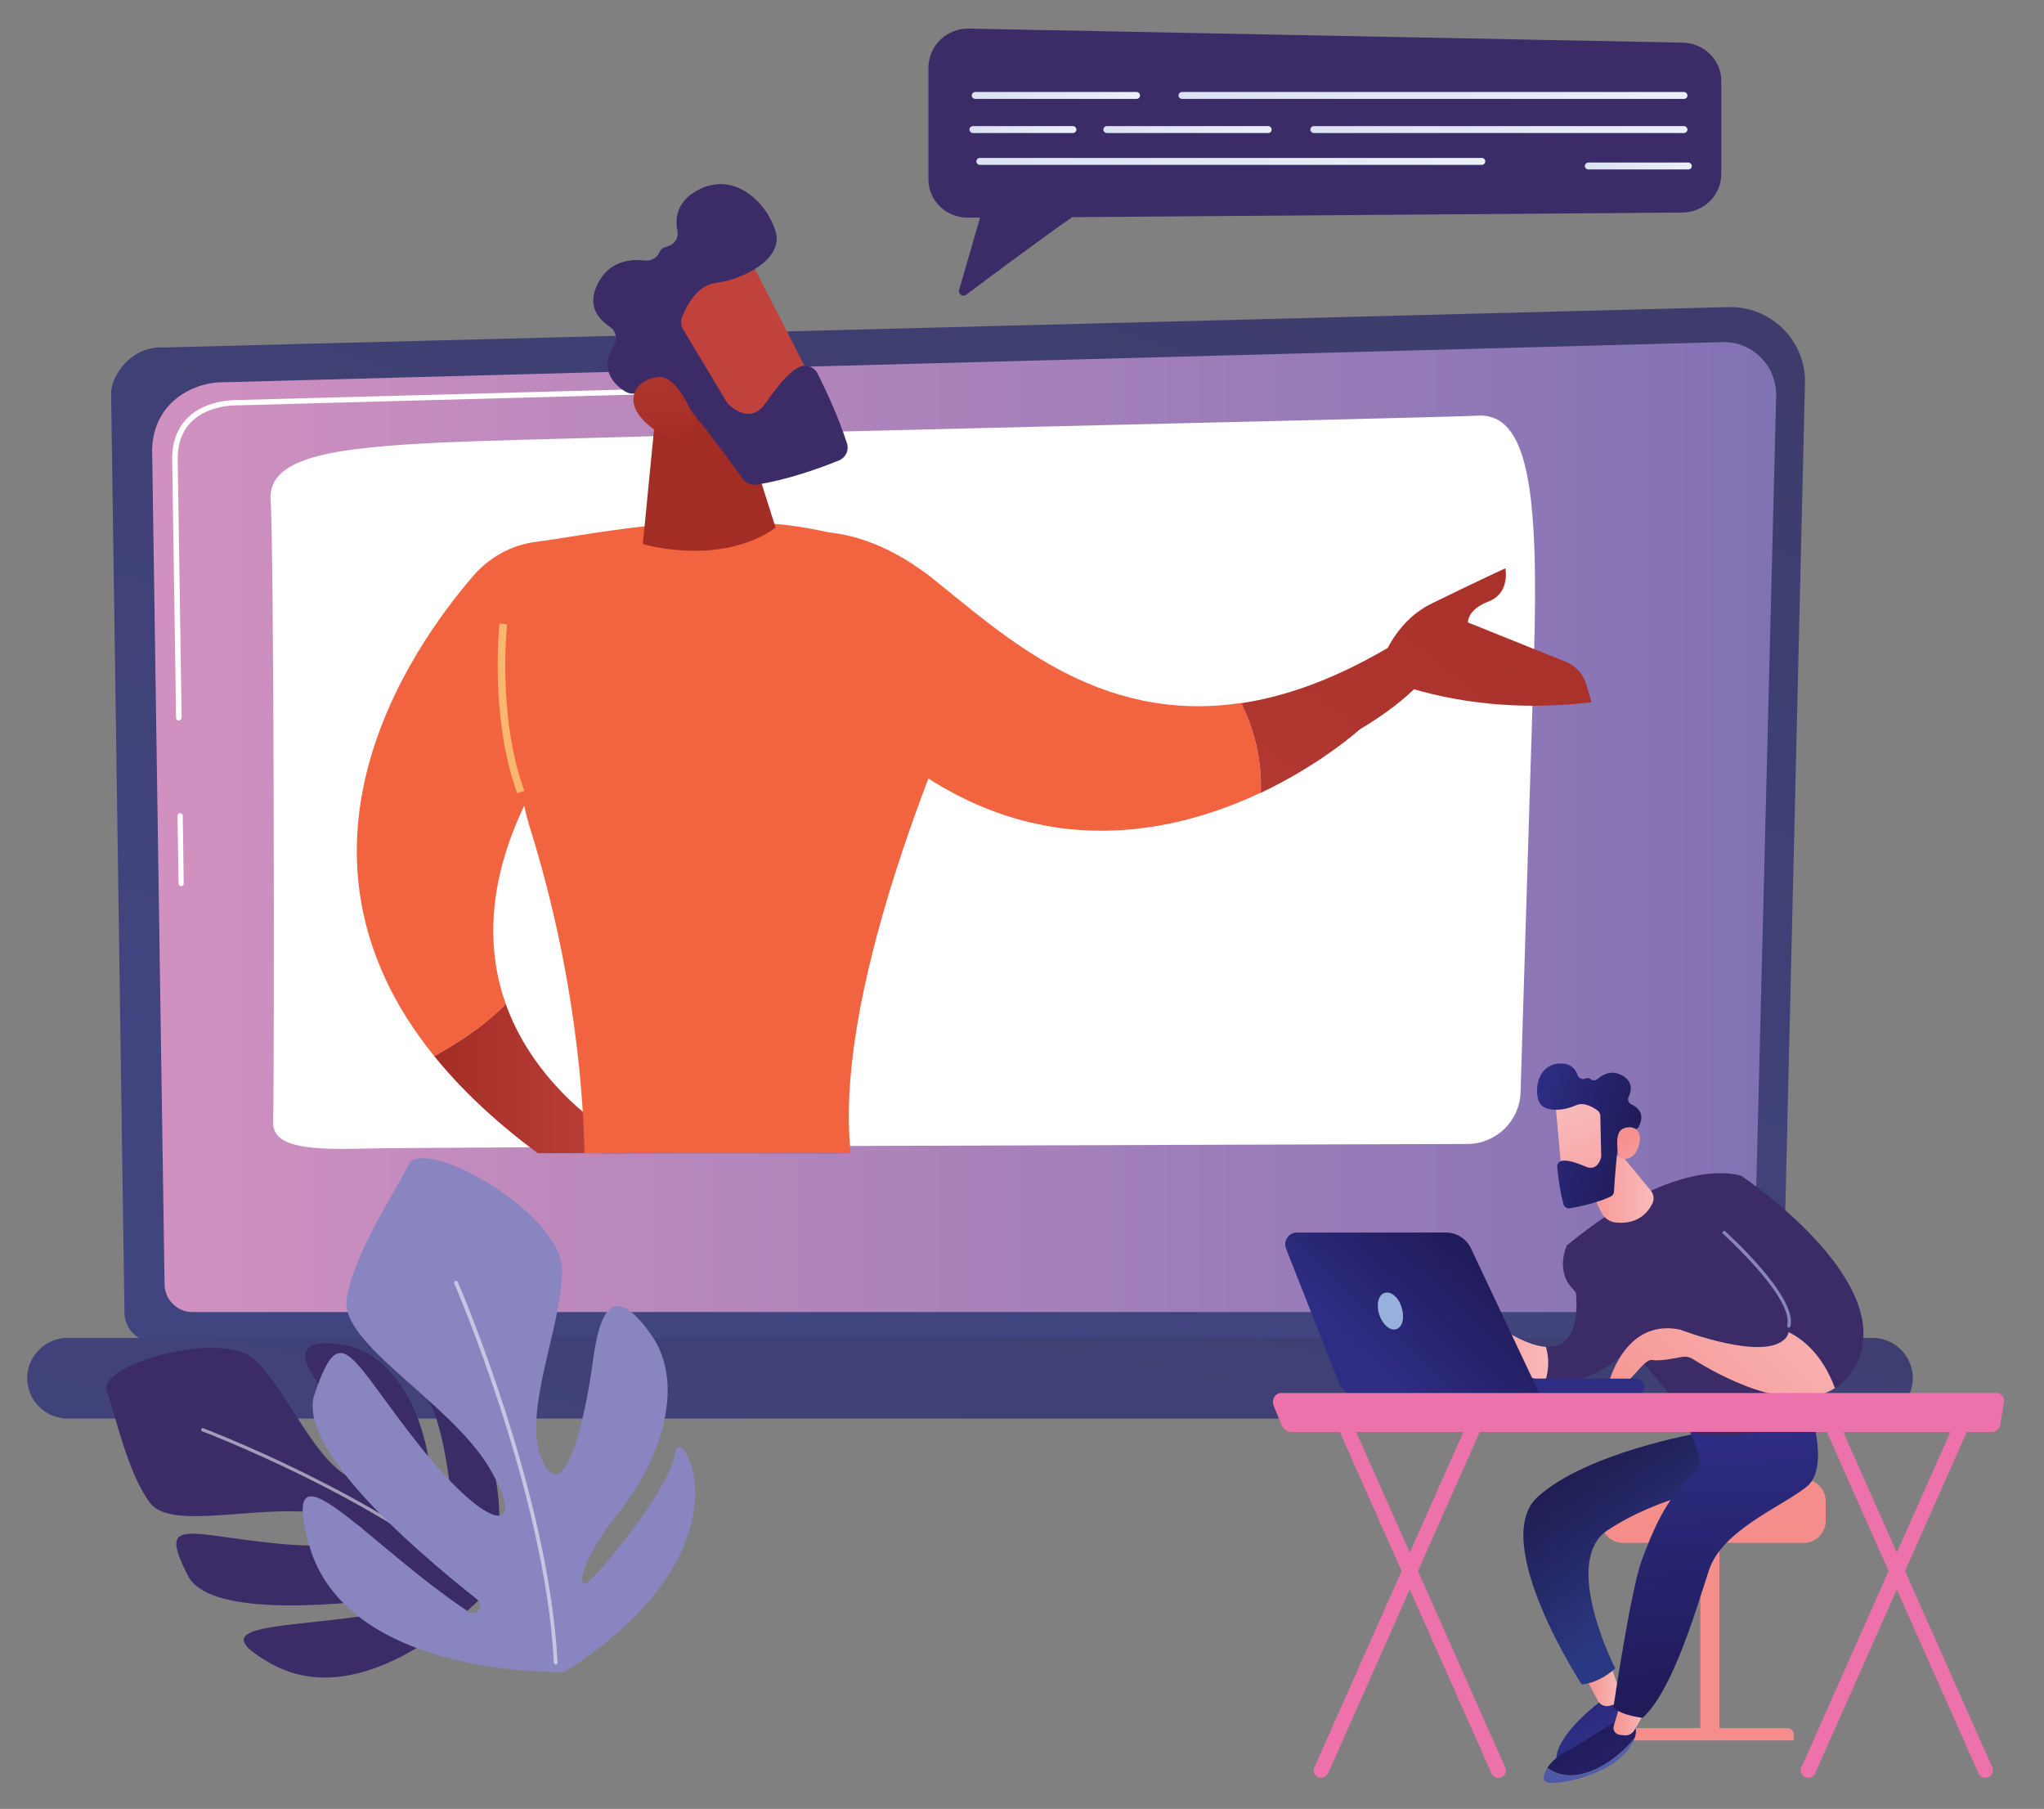 <svg version="1.1" id="Layer_1" xmlns="http://www.w3.org/2000/svg" xmlns:xlink="http://www.w3.org/1999/xlink" x="0" y="0" viewBox="0 0 886.8 784.6" xml:space="preserve" enable-background="new 0 0 886.8 784.6"><rect x="0" y="0" width="886.8" height="784.6" fill="#808080" stroke="none"/><style>.st15{fill:#3b2c68}.st23{opacity:.53;fill:#fff}.st24{fill:#8985c0}.st34{fill:#f26440}.st42{fill:#f58d8a}.st59{fill:#ed72ac}</style><linearGradient id="SVGID_1_" gradientUnits="userSpaceOnUse" x1="350.372" y1="551.496" x2="514.261" y2="59.827"><stop offset="0" stop-color="#41457f"/><stop offset=".996" stop-color="#3d3c6c"/></linearGradient><path d="M773.5 569.3c0 7.1-5.8 12.8-12.8 12.8H66.8c-7.1 0-12.8-5.8-12.8-12.8l-5.8-398.8c0-7.1 8.3-20.8 23.5-19.8l678.2-17.5c8.9-.2 17.4 3.2 23.7 9.4 6.3 6.3 9.7 14.8 9.5 23.6l-9.6 403.1z" fill="url(#SVGID_1_)"/><linearGradient id="SVGID_2_" gradientUnits="userSpaceOnUse" x1="65.938" y1="358.797" x2="770.552" y2="358.797"><stop offset=".004" stop-color="#d191c0"/><stop offset="1" stop-color="#8172b4"/></linearGradient><path d="M760.9 557c0 6.7-5.5 12.1-12.1 12.1H83.5c-6.7 0-12.1-5.5-12.1-12.1L66 195c.6-21.8 19.7-29.6 31.3-29.2l650-17.4c6.2-.2 12.2 2.2 16.6 6.6 4.4 4.4 6.8 10.4 6.7 16.6L760.9 557z" fill="url(#SVGID_2_)"/><defs><filter id="Adobe_OpacityMaskFilter" filterUnits="userSpaceOnUse" x="77" y="352.8" width="2.7" height="31.7"><feFlood result="back" flood-color="#fff" flood-opacity="1"/><feBlend in="SourceGraphic" in2="back"/></filter></defs><mask maskUnits="userSpaceOnUse" x="77" y="352.8" width="2.7" height="31.7" id="SVGID_3_"><g filter="url(#Adobe_OpacityMaskFilter)"><defs><filter id="Adobe_OpacityMaskFilter_1_" filterUnits="userSpaceOnUse" x="77" y="352.8" width="2.7" height="31.7"><feFlood result="back" flood-color="#fff" flood-opacity="1"/><feBlend in="SourceGraphic" in2="back"/></filter></defs><linearGradient id="SVGID_4_" gradientUnits="userSpaceOnUse" x1="76.999" y1="368.591" x2="79.722" y2="368.591"><stop offset="0" stop-color="#333"/><stop offset=".997" stop-color="#999"/></linearGradient><path d="M78.6 384.4c-.6 0-1.1-.5-1.1-1.1l-.5-29.4c0-.6.5-1.2 1.1-1.2.6 0 1.2.5 1.2 1.1l.4 29.4c0 .7-.5 1.2-1.1 1.2z" mask="url(#SVGID_3_)" fill="url(#SVGID_4_)"/></g></mask><linearGradient id="SVGID_5_" gradientUnits="userSpaceOnUse" x1="76.999" y1="368.591" x2="79.722" y2="368.591"><stop offset="0" stop-color="#fff"/><stop offset=".997" stop-color="#fff"/></linearGradient><path d="M78.6 384.4c-.6 0-1.1-.5-1.1-1.1l-.5-29.4c0-.6.5-1.2 1.1-1.2.6 0 1.2.5 1.2 1.1l.4 29.4c0 .7-.5 1.2-1.1 1.2z" fill="url(#SVGID_5_)"/><defs><filter id="Adobe_OpacityMaskFilter_2_" filterUnits="userSpaceOnUse" x="74.7" y="167.8" width="237.5" height="144.6"><feFlood result="back" flood-color="#fff" flood-opacity="1"/><feBlend in="SourceGraphic" in2="back"/></filter></defs><mask maskUnits="userSpaceOnUse" x="74.7" y="167.8" width="237.5" height="144.6" id="SVGID_6_"><g filter="url(#Adobe_OpacityMaskFilter_2_)"><defs><filter id="Adobe_OpacityMaskFilter_3_" filterUnits="userSpaceOnUse" x="74.7" y="167.8" width="237.5" height="144.6"><feFlood result="back" flood-color="#fff" flood-opacity="1"/><feBlend in="SourceGraphic" in2="back"/></filter></defs><linearGradient id="SVGID_7_" gradientUnits="userSpaceOnUse" x1="74.723" y1="240.153" x2="312.18" y2="240.153"><stop offset="0" stop-color="#333"/><stop offset=".997" stop-color="#999"/></linearGradient><path d="M77.5 312.5c-.6 0-1.1-.5-1.1-1.1L74.7 199c0-7.6 2.4-13.6 6.9-18 8.3-7.9 21.3-7.5 21.8-7.5l207.6-5.6c.6-.1 1.2.5 1.2 1.1 0 .6-.5 1.2-1.1 1.2l-207.6 5.6c-.6 0-12.6-.4-20.2 6.9-4.1 3.9-6.2 9.4-6.2 16.3l1.7 112.4c-.1.5-.6 1.1-1.3 1.1z" mask="url(#SVGID_6_)" fill="url(#SVGID_7_)"/></g></mask><linearGradient id="SVGID_8_" gradientUnits="userSpaceOnUse" x1="74.723" y1="240.153" x2="312.18" y2="240.153"><stop offset="0" stop-color="#fff"/><stop offset=".997" stop-color="#fff"/></linearGradient><path d="M77.5 312.5c-.6 0-1.1-.5-1.1-1.1L74.7 199c0-7.6 2.4-13.6 6.9-18 8.3-7.9 21.3-7.5 21.8-7.5l207.6-5.6c.6-.1 1.2.5 1.2 1.1 0 .6-.5 1.2-1.1 1.2l-207.6 5.6c-.6 0-12.6-.4-20.2 6.9-4.1 3.9-6.2 9.4-6.2 16.3l1.7 112.4c-.1.5-.6 1.1-1.3 1.1z" fill="url(#SVGID_8_)"/><defs><filter id="Adobe_OpacityMaskFilter_4_" filterUnits="userSpaceOnUse" x="117.4" y="180.1" width="548.7" height="318.2"><feFlood result="back" flood-color="#fff" flood-opacity="1"/><feBlend in="SourceGraphic" in2="back"/></filter></defs><mask maskUnits="userSpaceOnUse" x="117.4" y="180.1" width="548.7" height="318.2" id="SVGID_9_"><g filter="url(#Adobe_OpacityMaskFilter_4_)"><defs><filter id="Adobe_OpacityMaskFilter_5_" filterUnits="userSpaceOnUse" x="117.4" y="180.1" width="548.7" height="318.2"><feFlood result="back" flood-color="#fff" flood-opacity="1"/><feBlend in="SourceGraphic" in2="back"/></filter></defs><linearGradient id="SVGID_10_" gradientUnits="userSpaceOnUse" x1="117.391" y1="339.215" x2="666.044" y2="339.215"><stop offset="0" stop-color="#333"/><stop offset=".997" stop-color="#999"/></linearGradient><path d="M118.5 486.5c.6-25.4.4-250-1.1-269.4-1.5-19.4 28.8-23 75.1-25.2 46.4-2.2 437.8-10.8 447.9-11.6 22.7-1.8 27.3 32 25.1 105.5-1.7 55.2-4.5 146.2-5.8 188-.4 12.5-10.6 22.3-23 22.4-94.2.3-455.2 1.3-479.2 2-27.7.8-39.2-1.7-39-11.7z" mask="url(#SVGID_9_)" fill="url(#SVGID_10_)"/></g></mask><linearGradient id="SVGID_11_" gradientUnits="userSpaceOnUse" x1="117.391" y1="339.215" x2="666.044" y2="339.215"><stop offset="0" stop-color="#fff"/><stop offset=".997" stop-color="#fff"/></linearGradient><path d="M118.5 486.5c.6-25.4.4-250-1.1-269.4-1.5-19.4 28.8-23 75.1-25.2 46.4-2.2 437.8-10.8 447.9-11.6 22.7-1.8 27.3 32 25.1 105.5-1.7 55.2-4.5 146.2-5.8 188-.4 12.5-10.6 22.3-23 22.4-94.2.3-455.2 1.3-479.2 2-27.7.8-39.2-1.7-39-11.7z" fill="url(#SVGID_11_)"/><linearGradient id="SVGID_12_" gradientUnits="userSpaceOnUse" x1="390.197" y1="765" x2="451.957" y2="427.314"><stop offset="0" stop-color="#41457f"/><stop offset=".996" stop-color="#3d3c6c"/></linearGradient><path d="M812.3 615.3h-783c-9.6 0-17.5-7.9-17.5-17.5s7.9-17.5 17.5-17.5h783.1c9.6 0 17.5 7.9 17.5 17.5-.1 9.6-7.9 17.5-17.6 17.5z" fill="url(#SVGID_12_)"/><g><path class="st15" d="M408 17.2c3.2-3.1 7.6-4.8 12-4.8l310.2 6.1c9.1.2 16.6 7.6 16.6 16.6v40.4c0 9.1-7.6 16.6-16.8 16.7l-264.8 2c-11 7.5-35.8 26-46.1 33.7-.7.5-1.6.5-2.2 0-.7-.5-1-1.3-.8-2.1l9.1-31.4h-5.4c-4.4 0-8.8-1.7-12-4.8-3.2-3.1-5-7.4-5-11.8V29.1c.1-4.5 2-8.8 5.2-11.9z"/><linearGradient id="SVGID_13_" gradientUnits="userSpaceOnUse" x1="511.324" y1="41.445" x2="732.053" y2="41.445"><stop offset="0" stop-color="#dbe2f3"/><stop offset="1" stop-color="#eaeff8"/></linearGradient><path d="M732.1 41.4c0-.8-.7-1.5-1.5-1.5H512.8c-.8 0-1.5.7-1.5 1.5s.7 1.5 1.5 1.5h217.8c.8 0 1.5-.6 1.5-1.5z" fill="url(#SVGID_13_)"/><linearGradient id="SVGID_14_" gradientUnits="userSpaceOnUse" x1="423.624" y1="70.021" x2="644.352" y2="70.021"><stop offset="0" stop-color="#dbe2f3"/><stop offset="1" stop-color="#eaeff8"/></linearGradient><path d="M644.4 70c0-.8-.7-1.5-1.5-1.5H425.1c-.8 0-1.5.7-1.5 1.5s.7 1.5 1.5 1.5h217.8c.8 0 1.5-.7 1.5-1.5z" fill="url(#SVGID_14_)"/><linearGradient id="SVGID_15_" gradientUnits="userSpaceOnUse" x1="421.654" y1="41.445" x2="494.573" y2="41.445"><stop offset="0" stop-color="#dbe2f3"/><stop offset="1" stop-color="#eaeff8"/></linearGradient><path d="M494.6 41.4c0-.8-.7-1.5-1.5-1.5h-70c-.8 0-1.5.7-1.5 1.5s.7 1.5 1.5 1.5h70c.8 0 1.5-.6 1.5-1.5z" fill="url(#SVGID_15_)"/><linearGradient id="SVGID_16_" gradientUnits="userSpaceOnUse" x1="478.806" y1="56.226" x2="551.726" y2="56.226"><stop offset="0" stop-color="#dbe2f3"/><stop offset="1" stop-color="#eaeff8"/></linearGradient><path d="M551.7 56.2c0-.8-.7-1.5-1.5-1.5h-70c-.8 0-1.5.7-1.5 1.5s.7 1.5 1.5 1.5h70c.9 0 1.5-.7 1.5-1.5z" fill="url(#SVGID_16_)"/><linearGradient id="SVGID_17_" gradientUnits="userSpaceOnUse" x1="568.477" y1="56.226" x2="732.053" y2="56.226"><stop offset="0" stop-color="#dbe2f3"/><stop offset="1" stop-color="#eaeff8"/></linearGradient><path d="M732.1 56.2c0-.8-.7-1.5-1.5-1.5H570c-.8 0-1.5.7-1.5 1.5s.7 1.5 1.5 1.5h160.6c.8 0 1.5-.7 1.5-1.5z" fill="url(#SVGID_17_)"/><linearGradient id="SVGID_18_" gradientUnits="userSpaceOnUse" x1="420.668" y1="56.226" x2="466.982" y2="56.226"><stop offset="0" stop-color="#dbe2f3"/><stop offset="1" stop-color="#eaeff8"/></linearGradient><path d="M467 56.2c0-.8-.7-1.5-1.5-1.5h-43.4c-.8 0-1.5.7-1.5 1.5s.7 1.5 1.5 1.5h43.4c.8 0 1.5-.7 1.5-1.5z" fill="url(#SVGID_18_)"/><linearGradient id="SVGID_19_" gradientUnits="userSpaceOnUse" x1="687.71" y1="71.992" x2="734.023" y2="71.992"><stop offset="0" stop-color="#dbe2f3"/><stop offset="1" stop-color="#eaeff8"/></linearGradient><path d="M734 72c0-.8-.7-1.5-1.5-1.5h-43.4c-.8 0-1.5.7-1.5 1.5s.7 1.5 1.5 1.5h43.4c.9 0 1.5-.7 1.5-1.5z" fill="url(#SVGID_19_)"/></g><g><path class="st15" d="M213.4 688.4s-52.2 57.6-95.8 33.2c-35-19.6 14.7-14.4 57-23.7 3.3-.7 2.4-5.7-.9-5.2-33 4.4-83.5 8-92.2-9.3-13.2-26-.4-17.6 39.8-13.8 40.2 3.8 48-6.2 21.7-12.4s-68 7.5-77.8-5.2c-9.7-12.7-15.1-38-18.9-48.9-3.9-10.9 50.1-27.2 64.7-12.9 14.6 14.3 26.4 46.1 43.7 51.9 17.3 5.8-1.3-22.3-12.8-36.9-11.5-14.5-16-25.3 6.9-21.9 22.9 3.5 35.1 31.5 37.5 52.4 2.4 20.9 10.5 32.6 10.1 22.2-.4-10.3-4.1-42-11.4-51.6-7.4-9.4 44.9 2.3 28.4 82.1z"/><path class="st23" d="M209.1 688.9c-.2.1-.5 0-.7-.1-44.8-39.2-120-67.7-120.7-68-.4-.1-.5-.5-.4-.9.1-.4.5-.5.9-.4.8.3 76.1 28.9 121.1 68.2.3.2.3.7.1 1-.1.1-.2.2-.3.2z"/><g><path class="st24" d="M244.9 725.2s-95.3 3.1-111.1-56.1c-12.7-47.6 25.3.7 69.5 30 3.5 2.3 7.1-2.7 3.8-5.3-32.1-25.4-78.3-66.8-70.6-89.2 11.6-33.9 15.2-15.4 46.2 23.3 31.1 38.7 46.4 37 29.5 8.6-17-28.4-64.7-53.6-61.8-73 2.9-19.5 20.6-45.7 26.9-58.4 6.3-12.7 66.7 20.9 66.6 46-.1 25-18.1 62.7-8.4 82.9 9.7 20.2 18.6-20.2 21.6-42.8 3-22.5 8.6-35.8 25.2-12.6s2.2 57.8-14.1 77.8c-16.4 20-19.8 37.1-11 27.9 8.8-9.2 33.5-39.5 35.7-54.2 2.1-14.6 36.5 41.5-48 95.1z"/><path class="st23" d="M240.8 721.9c-.3-.1-.5-.4-.5-.7-3.7-73-42.8-163.6-43.2-164.5-.2-.4 0-.9.4-1.1.4-.2.9 0 1.1.4.4.9 39.6 91.8 43.3 165.1 0 .5-.3.9-.8.9-.1 0-.2-.1-.3-.1z"/></g></g><g><defs><path id="SVGID_70_" d="M698.2 500.2H66.6c-15 0-27.1-12.1-27.1-27.1V85.5c0-15 12.1-27.1 27.1-27.1h638.6c15 0 27.1 12.1 27.1 27.1v380.6c.1 18.8-15.2 34.1-34.1 34.1z"/></defs><clipPath id="SVGID_20_"><use xlink:href="#SVGID_70_" overflow="visible"/></clipPath><g clip-path="url(#SVGID_20_)"><linearGradient id="SVGID_21_" gradientUnits="userSpaceOnUse" x1="-207.365" y1="479.785" x2="-121.16" y2="479.785" gradientTransform="translate(395.783)"><stop offset="0" stop-color="#a22d25"/><stop offset="1" stop-color="#c1423d"/></linearGradient><path d="M219.4 435.4c-8.8 9.4-21.9 17.6-31 22.7 13.7 16.9 32.2 33.9 56.7 50.4l7 15.7 22.5-26.9s-40.3-20.1-55.2-61.9z" fill="url(#SVGID_21_)"/><linearGradient id="SVGID_22_" gradientUnits="userSpaceOnUse" x1="-90.107" y1="750.005" x2="-87.945" y2="987.826" gradientTransform="translate(395.783)"><stop offset="0" stop-color="#f9ee4a"/><stop offset="1" stop-color="#da3d66"/></linearGradient><path d="M339.7 946.3c0-.5 0-1-.1-1.5-7.3-28.9-43.4-46.8-43.4-46.8l-14.3 1.1c-8.2 25.4-7.2 41-5.9 48 0 .2.1.4.1.6 11.9 1 36.2 1.7 63.6-1.4z" fill="url(#SVGID_22_)"/><linearGradient id="SVGID_23_" gradientUnits="userSpaceOnUse" x1="41.138" y1="847.036" x2="-194.027" y2="1031.688" gradientTransform="translate(395.783)"><stop offset="0" stop-color="#66cdf3"/><stop offset="1" stop-color="#4a5aa8"/></linearGradient><path d="M276.1 947.7c.6 2.3 2.4 4.1 4.5 4.6 16.8 3.5 43.5.7 54.7-.8 2.5-.3 4.3-2.6 4.3-5.2-27.3 3.1-51.6 2.4-63.5 1.4z" fill="url(#SVGID_23_)"/><linearGradient id="SVGID_24_" gradientUnits="userSpaceOnUse" x1="-102.711" y1="849.703" x2="-115.058" y2="957.464" gradientTransform="translate(395.783)"><stop offset="0" stop-color="#f9baba"/><stop offset="1" stop-color="#f5928f"/></linearGradient><path d="M276.1 877.8l6.1 29.2c.4 2.1 2.1 3.7 4.1 3.9 2.4.2 5.9.4 9.4-.1 3.1-.5 5.3-3.6 4.8-7.1l-4.2-25.9h-20.2z" fill="url(#SVGID_24_)"/><linearGradient id="SVGID_25_" gradientUnits="userSpaceOnUse" x1="82.913" y1="900.24" x2="-152.251" y2="1084.891" gradientTransform="translate(395.783)"><stop offset="0" stop-color="#66cdf3"/><stop offset="1" stop-color="#4a5aa8"/></linearGradient><path d="M401.7 947.4c-15.8-.4-24-2.3-28.2-4 0 1.6 0 3.2.1 4.8.1 1.8 1.4 3.2 3 3.2l86.8-.6c2.8 0 4.4-3.2 3.2-5.8-11.4 1-40.4 3.1-64.9 2.4z" fill="url(#SVGID_25_)"/><linearGradient id="SVGID_26_" gradientUnits="userSpaceOnUse" x1="22.494" y1="748.982" x2="24.656" y2="986.802" gradientTransform="translate(395.783)"><stop offset="0" stop-color="#f9ee4a"/><stop offset="1" stop-color="#da3d66"/></linearGradient><path d="M466.6 945c-.1-.2-.2-.4-.3-.7-7.7-10.7-27.2-32.1-65.8-41.3l-18.5-.6s-8.2 14.3-8.4 40.9c4.2 1.7 12.4 3.6 28.2 4 24.4.8 53.4-1.3 64.8-2.3z" fill="url(#SVGID_26_)"/><linearGradient id="SVGID_27_" gradientUnits="userSpaceOnUse" x1="-2.131" y1="861.228" x2="-14.479" y2="968.987" gradientTransform="translate(395.783)"><stop offset="0" stop-color="#f9baba"/><stop offset="1" stop-color="#f5928f"/></linearGradient><path d="M378.5 874.4c.2 1.4 2.7 22.4 3.7 30.5.2 1.9 1.6 3.4 3.4 3.6 3.2.4 8.3.7 12.7-.2 2.4-.5 4.2-2.8 4.2-5.5v-32.9l-24 4.5z" fill="url(#SVGID_27_)"/><linearGradient id="SVGID_28_" gradientUnits="userSpaceOnUse" x1="144.578" y1="368.46" x2="-250.34" y2="981.264" gradientTransform="translate(395.783)"><stop offset="0" stop-color="#201b59"/><stop offset="1" stop-color="#2d2d84"/></linearGradient><path d="M363.6 491.7s44.7 169.7 43.8 383.3c0 3.9-2.7 7.3-6.6 8.1-5.6 1.2-13.9 2.6-20.7 2.4-3.6-.1-6.7-2.8-7.3-6.4-6.3-36.7-42.2-243.6-62.7-277.2 0 0-13.5 184.2-9.2 279.8.1 2.4-1.6 4.4-4 4.7-3.6.4-9.3.7-16.6 0-2.8-.3-5-2.4-5.4-5.1-4.5-31.1-30.1-216.1-29-349.3.1-7.5 19.9-40.2 19.9-40.2h97.8z" fill="url(#SVGID_28_)"/><path class="st34" d="M425.7 286.3c-7.2-9.1-13.6-18.8-18.9-28.9-7.4-14-.6 9.1-2.6-6.8-55.5-40-139.2-19.7-171.5-15.6-10.6 1.3-20.3 6.6-27.3 14.7-27.7 32.1-88.6 119.9-17 208.4 9.2-5.1 22.2-13.2 31-22.7-7.9-22.3-8.6-50.9 8-85.9.6 2.8 1.3 5.5 2.1 8.2 22.9 72.5 24.1 132.8 24.1 146.7 0 1.9 1.1 3.6 2.9 4.3 30.1 12.1 88.1 4.9 107.5 2 3.6-.5 6-3.9 5.5-7.4-9.6-69.2 39.5-183 52.4-211.5 1-2.1 2.3-3.9 3.8-5.5z"/><linearGradient id="SVGID_29_" gradientUnits="userSpaceOnUse" x1="348.307" y1="106.638" x2="423.197" y2="-84.529"><stop offset="0" stop-color="#a22d25"/><stop offset="1" stop-color="#c1423d"/></linearGradient><path d="M284.7 176.7l-5.8 59.3s33.4 10 57.6-7.1l-17-53.9-34.8 1.7z" fill="url(#SVGID_29_)"/><linearGradient id="SVGID_30_" gradientUnits="userSpaceOnUse" x1="432.32" y1="5.583" x2="363.342" y2="96.239"><stop offset="0" stop-color="#a22d25"/><stop offset="1" stop-color="#c1423d"/></linearGradient><path d="M323.4 109.1c.8.8 33.9 65.7 33.9 65.7l-37.5 18.1-40.5-56.9s30.7-39.6 44.1-26.9z" fill="url(#SVGID_30_)"/><path class="st15" d="M295.9 137.6c-.7 1.7-.5 3.7.5 5.3l18.7 31.2c.3.5.6.9 1 1.3 2.2 2.1 9.8 8.1 15.7-.1 5-7 9.7-13.4 14.8-16 2.9-1.5 6.6-.3 8.1 2.7 3.1 6.1 9 18.6 12.8 30.4.9 3-.6 6.1-3.5 7.3-7.6 3.1-22.6 8.6-35.9 10.5-2.2.3-4.4-.6-5.7-2.4-5.7-7.8-21.9-29.8-27.4-35.3-5.1-5.1-14.6-3.2-18.8-2-1.6.5-3.3.2-4.8-.6-4.3-2.6-11.9-9.1-5-20.1 1.7-2.7.8-6.4-1.9-8.1-4.8-3.2-10.1-9.1-5.1-18.8 5-9.8 14.1-10.6 20.2-9.9 2.7.3 5.5-1.1 6.5-3.6.5-1.1 1.4-2.1 3.1-2.4 3.2-.7 5.3-3.6 4.7-6.8-1.1-5.5-.3-12.7 8.6-17.6 16.2-8.9 30.4 5.6 34 17.8 3.6 12.2-14.5 20.9-25.9 22.3-8.3 1-12.8 10.1-14.7 14.9z"/><linearGradient id="SVGID_31_" gradientUnits="userSpaceOnUse" x1="-1626.309" y1="-1231.026" x2="-1559.221" y2="-1299.855" gradientTransform="rotate(-46.73 985.852 -2733.342)"><stop offset="0" stop-color="#a22d25"/><stop offset="1" stop-color="#c1423d"/></linearGradient><path d="M302.1 183.8s-7.2-21-16.4-20.3c-9.2.8-16.5 9.9-5 20.3 14.1 12.8 21.4 0 21.4 0z" fill="url(#SVGID_31_)"/><path d="M224.4 344.1c-12.1-33.2-7.7-73.3-7.7-73.7l3.3.4c0 .4-4.4 39.7 7.5 72.2l-3.1 1.1z" fill="#fbb66f"/><linearGradient id="SVGID_32_" gradientUnits="userSpaceOnUse" x1="-76.902" y1="533.006" x2="-110.015" y2="591.937" gradientTransform="translate(395.783)"><stop offset="0" stop-color="#201b59"/><stop offset="1" stop-color="#2d2d84"/></linearGradient><path d="M308.6 597.5c-.7 0-1.4-.5-1.6-1.3-3.7-14.3-31.4-30-31.7-30.1-.8-.5-1.1-1.5-.6-2.3.5-.8 1.5-1.1 2.3-.6 1.2.7 29.3 16.6 33.3 32.2.2.9-.3 1.8-1.2 2.1h-.5z" fill="url(#SVGID_32_)"/><g><path class="st34" d="M538.5 304.9c-62.8 9.4-103.8-30.2-134.3-54.3-40.3-31.7-71.6-16.3-71.6-16.3l43 82c64.2 60.5 129.9 47.1 171.4 27.5.6-15.8-3.6-29.1-8.5-38.9z"/><linearGradient id="SVGID_33_" gradientUnits="userSpaceOnUse" x1="-472.933" y1="155.843" x2="-761.434" y2="524.955" gradientTransform="translate(1163.551)"><stop offset="0" stop-color="#a22d25"/><stop offset="1" stop-color="#c1423d"/></linearGradient><path d="M626.8 267.4L606 278.7c-25 15.2-47.3 23.3-67.5 26.3 4.9 9.8 9.1 23 8.5 38.9 26.4-12.5 42.9-27.5 42.9-27.5 47.2-28.2 36.9-49 36.9-49z" fill="url(#SVGID_33_)"/></g><linearGradient id="SVGID_34_" gradientUnits="userSpaceOnUse" x1="-434.322" y1="186.021" x2="-722.824" y2="555.133" gradientTransform="translate(1163.551)"><stop offset="0" stop-color="#a22d25"/><stop offset="1" stop-color="#c1423d"/></linearGradient><path d="M688.2 296.8c-1.3-4.5-4.7-8.1-9-9.8l-42.3-17s-.6-5.4 8.9-9.1c9.6-3.7 7.3-14.4 7.3-14.4s-13.1 6-32.2 15.4c-10.9 5.4-17.1 15-20.3 22.2l10.9 14.3c26.1 7.8 52.4 9.3 79 6.2l-2.3-7.8z" fill="url(#SVGID_34_)"/></g></g><g><path class="st42" d="M737.7 663h8.3v90.1h-8.3z"/><path class="st42" d="M778.3 754.9h-73v-2.6c0-1.6 1.3-2.8 2.8-2.8h67.2c1.7 0 3 1.4 3 3v2.4zM792.1 659.7c0 5.2-4.3 9.5-9.5 9.5h-78.5c-5.2 0-9.5-4.3-9.5-9.5v-8.6c0-5.2 4.3-9.5 9.5-9.5h78.5c5.2 0 9.5 4.3 9.5 9.5v8.6z"/><linearGradient id="SVGID_35_" gradientUnits="userSpaceOnUse" x1="-314.323" y1="719.918" x2="-329.037" y2="748.855" gradientTransform="matrix(-1 0 0 1 360.792 0)"><stop offset="0" stop-color="#201b59"/><stop offset="1" stop-color="#2d2d84"/></linearGradient><path d="M695.4 737.2s-23.8 17.2-19.7 28.7c0 0 26-11.2 29.2-20.1 3.1-8.9-.5-12.8-.5-12.8l-9 4.2z" fill="url(#SVGID_35_)"/><linearGradient id="SVGID_36_" gradientUnits="userSpaceOnUse" x1="-342.302" y1="731.434" x2="-327.644" y2="731.434" gradientTransform="matrix(-1 0 0 1 360.792 0)"><stop offset="0" stop-color="#f9baba"/><stop offset="1" stop-color="#f5928f"/></linearGradient><path d="M699 722.8l3.9 11.3c.6 1.7 0 3.6-1.5 4.6-.8.5-1.8.9-3.2 1.2-2 .5-4.1-.5-5-2.3l-4.7-8.8 10.5-6z" fill="url(#SVGID_36_)"/><linearGradient id="SVGID_37_" gradientUnits="userSpaceOnUse" x1="-362.585" y1="692.651" x2="-300.298" y2="605.35" gradientTransform="matrix(-1 0 0 1 360.792 0)"><stop offset="0" stop-color="#293882"/><stop offset=".093" stop-color="#29347a"/><stop offset=".514" stop-color="#22225b"/><stop offset=".829" stop-color="#1a1649"/><stop offset="1" stop-color="#171042"/></linearGradient><path d="M736.9 621.6s-48.9 8.5-69.9 27.8c-21 19.4 19.2 81.2 19.2 81.2s6.6 0 14.6-6.9c0 0-23.8-46.5-3.3-60 23.1-15.2 49.7-18.7 49.7-18.7l-9.9-21.9-.4-1.5z" fill="url(#SVGID_37_)"/><linearGradient id="SVGID_38_" gradientUnits="userSpaceOnUse" x1="-322.862" y1="749.175" x2="-373.869" y2="815.877" gradientTransform="matrix(-1 0 0 1 360.792 0)"><stop offset="0" stop-color="#201b59"/><stop offset="1" stop-color="#2d2d84"/></linearGradient><path d="M679.9 759.5c5.2-2.4 20.1-12.8 22.6-13.3s6.8 2.5 6.8 2.5 1.1 1.9-.1 5.2c-3.5 4.2-11.2 12.2-21.6 15.2-7.6 2.2-13 .1-16.3-2.3 1.8-2.7 5.1-5.7 8.6-7.3z" fill="url(#SVGID_38_)"/><linearGradient id="SVGID_39_" gradientUnits="userSpaceOnUse" x1="-348.389" y1="763.622" x2="-308.975" y2="763.622" gradientTransform="matrix(-1 0 0 1 360.792 0)"><stop offset="0" stop-color="#5560ab"/><stop offset="1" stop-color="#4c57a6"/></linearGradient><path d="M687.6 769.2c10.4-3 18.1-11 21.6-15.2-.8 2.2-2.5 5.1-6.3 8.5-9.3 8.4-27.1 11.4-30.9 10.8-3-.5-2.7-3.3-.7-6.3 3.3 2.3 8.7 4.4 16.3 2.2z" fill="url(#SVGID_39_)"/><linearGradient id="SVGID_40_" gradientUnits="userSpaceOnUse" x1="-352.901" y1="744.96" x2="-339.145" y2="744.96" gradientTransform="matrix(-1 0 0 1 360.792 0)"><stop offset="0" stop-color="#f9baba"/><stop offset="1" stop-color="#f5928f"/></linearGradient><path d="M713.7 741.4c-.1 1.4-3 6.4-4.7 9.2-.8 1.3-2.3 2.1-3.8 2.1-1 0-2.1-.1-3.1-.4-1.5-.4-2.4-2.1-2-3.6l3.4-11.5 10.2 4.2z" fill="url(#SVGID_40_)"/><linearGradient id="SVGID_41_" gradientUnits="userSpaceOnUse" x1="-385.036" y1="736.154" x2="-381.603" y2="619.426" gradientTransform="matrix(-1 0 0 1 360.792 0)"><stop offset="0" stop-color="#201b59"/><stop offset="1" stop-color="#2d2d84"/></linearGradient><path d="M783.9 606.9s10.9 29 0 37.9c-10.9 8.8-36.8 18.8-42.5 36.4-5.8 17.6-15.6 51.8-28.7 63.9 0 0-9.2-.9-12.7-4.6 0 0 7.5-51 12.4-64.1 4.3-11.3 10.6-27.7 22.6-36.8 3.5-2.6 2.9-6.8 1.3-10.8l-2.9-7.3 50.5-14.6z" fill="url(#SVGID_41_)"/><path class="st15" d="M670.7 584.1c18.2 1.1 12.5-28 12.2-29.1l27.6 19.5s-1.5 15.6-24.4 23.7c-5.8 2.1-11.1 2.2-15.8 1.1 2-5.8 1.6-11 .4-15.2z"/><linearGradient id="SVGID_42_" gradientUnits="userSpaceOnUse" x1="-310.867" y1="586.327" x2="-262.88" y2="586.327" gradientTransform="matrix(-1 0 0 1 360.792 0)"><stop offset="0" stop-color="#f9baba"/><stop offset="1" stop-color="#f5928f"/></linearGradient><path d="M635.5 575.4c6.8-4.7 14.5 0 14.5 0 9.1 5.9 15.8 8.5 20.7 8.8 1.2 4.1 1.6 9.4-.4 15.2-10.2-2.2-17.4-9.5-20.6-13.3-1.1-1.4-3.2-1.6-4.5-.5-1.4 1.1-2.8 2.6-2.5 4.2.5 3.2-3.2 4.2-3.5 3-.3-1.1 1.3-8 1.3-8L630.3 595c-2.9 2.8-6.5 0-6.5 0s4.9-14.9 11.7-19.6z" fill="url(#SVGID_42_)"/><path class="st15" d="M755.6 510.1s-26.5-10.6-75.8 30.1c0 0-4.1 8.5.4 16.1 4.5 7.6 47.3 44.5 53.2 65 0 0 25.5 8.3 51.9-11.4-.1.1-2.4-57-29.7-99.8z"/><linearGradient id="SVGID_43_" gradientUnits="userSpaceOnUse" x1="-356.654" y1="515.507" x2="-324.815" y2="515.507" gradientTransform="matrix(-1 0 0 1 360.792 0)"><stop offset="0" stop-color="#f9baba"/><stop offset="1" stop-color="#f5928f"/></linearGradient><path d="M703.2 500.6l13 15.8c1.3 1.6 1.6 3.8.7 5.6-1.8 3.7-6.1 9.1-15.6 8.3-2.8-.2-5.3-1.9-6.6-4.5l-9.1-18.8 17.6-6.4z" fill="url(#SVGID_43_)"/><path class="st15" d="M776.1 577.8c3.1-12.5-28.1-40.4-28.1-40.4l7.6-27.3s67.2 44.8 50.1 80.8c-2.5 5.2-5.7 8.8-9.5 11.2-5.4-14.6-14.1-21.3-20.1-24.3z"/><path class="st24" d="M776.1 575.9c.3 0 .6-.2.7-.6 3.1-12.8-27-40-28.3-41.2-.3-.3-.8-.2-1 .1-.3.3-.2.8.1 1 .3.3 30.8 27.8 27.8 39.7-.1.4.1.8.5.9.1.1.1.1.2.1z"/><linearGradient id="SVGID_44_" gradientUnits="userSpaceOnUse" x1="797.846" y1="546.039" x2="708.033" y2="636.554"><stop offset="0" stop-color="#f9baba"/><stop offset="1" stop-color="#f5928f"/></linearGradient><path d="M728.9 576.7s36.9 14.3 45.9 3.6c.6-.7 1-1.6 1.2-2.5 6.1 3 14.7 9.7 20.1 24.3-19.4 12.4-52.6-6.9-61.6-12.6-1.5-.9-3.2-1.3-5-.9-3.5.7-9.4 1.8-12.7 1.3-4.7-.7-11.5 15.9-19.1 10.8.1-.1 6.7-29 31.2-24z" fill="url(#SVGID_44_)"/><linearGradient id="SVGID_45_" gradientUnits="userSpaceOnUse" x1="-4.376" y1="-975.861" x2="-44.178" y2="-923.206" gradientTransform="scale(-1 1) rotate(-14.471 5388.458 2421.767)"><stop offset="0" stop-color="#f9baba"/><stop offset="1" stop-color="#f5928f"/></linearGradient><path d="M674.8 477.4c-.1.5 3.1 35.1 3.1 35.1l19.7-2.2 1.8-33.2c0-.1-22.4-8.2-24.6.3z" fill="url(#SVGID_45_)"/><linearGradient id="SVGID_46_" gradientUnits="userSpaceOnUse" x1="-34.774" y1="-963.159" x2="12.77" y2="-963.159" gradientTransform="scale(-1 1) rotate(-14.471 5388.458 2421.767)"><stop offset="0" stop-color="#201b59"/><stop offset="1" stop-color="#2d2d84"/></linearGradient><path d="M694.3 483.9l.4 17.5c0 .2 0 .4-.1.7-.3 1.3-1.9 5.8-6.4 4-4.1-1.7-7.9-3.1-10.6-2.6-1.2.2-2.1 1.4-2 2.6.3 3.1 1.1 10.2 2.7 16.2.3 1.2 1.5 2 2.8 1.8 3.8-.7 11.7-2.3 17.7-5.1.8-.4 1.4-1.2 1.4-2.1.3-4.4 1.2-17.7 2.1-21.4.8-3.4 5.3-5.1 7.2-5.6.6-.2 1.2-.6 1.5-1.2 1.1-2.1 2.8-6.9-3.2-9.7-1.3-.6-1.8-2.1-1.2-3.3 1.2-2.5 2-6.4-2.6-9.1-4.7-2.8-8.7-.5-10.9 1.4-.9.8-2.2.8-3.1 0-.5-.4-1.3-.6-2.2-.2-1.3.6-2.8-.1-3.3-1.4-.9-2.6-3.1-5.4-8-5.1-8.8.5-10.8 10-9.1 15.8 1.7 5.8 11.1 4.7 16.1 2.4 3.8-1.8 8.1 1 9.9 2.4.5.6.9 1.3.9 2z" fill="url(#SVGID_46_)"/><linearGradient id="SVGID_47_" gradientUnits="userSpaceOnUse" x1="-62.67" y1="-934.162" x2="-30.746" y2="-966.915" gradientTransform="scale(-1 1) rotate(-14.471 5388.458 2421.767)"><stop offset="0" stop-color="#f9baba"/><stop offset="1" stop-color="#f5928f"/></linearGradient><path d="M702.4 502s-2.5-10.3 1.5-12.3c3.9-2 9.1-.2 7.2 6.9-2.5 8.7-8.7 5.4-8.7 5.4z" fill="url(#SVGID_47_)"/><g><linearGradient id="SVGID_48_" gradientUnits="userSpaceOnUse" x1="11136.674" y1="1262.568" x2="11074.258" y2="1279.674" gradientTransform="rotate(-2.807 -7701.402 211605.547)"><stop offset="0" stop-color="#201b59"/><stop offset="1" stop-color="#2d2d84"/></linearGradient><path d="M710 605h-.2l-77.5-.1c-1.9 0-3.5-1.6-3.5-3.5s1.6-3.5 3.5-3.5l77.5.1c1.9 0 3.5 1.6 3.5 3.5s-1.5 3.4-3.3 3.5z" fill="url(#SVGID_48_)"/><linearGradient id="SVGID_49_" gradientUnits="userSpaceOnUse" x1="11125.769" y1="544.058" x2="11081.482" y2="590.866" gradientTransform="translate(-10487.12)"><stop offset="0" stop-color="#201b59"/><stop offset="1" stop-color="#2d2d84"/></linearGradient><path d="M562.7 534.6h64.5c4.8 0 9.1 2.7 11.1 7.1l29.8 63.2H588c-3.1 0-5.8-1.9-6.9-4.7L558 541.7c-1.4-3.4 1.1-7.1 4.7-7.1z" fill="url(#SVGID_49_)"/><path d="M608.1 567.1c1.4 4.3.4 8.6-2.3 9.4-2.7.9-6-2-7.4-6.3-1.4-4.3-.4-8.6 2.3-9.4 2.8-.9 6.1 1.9 7.4 6.3z" fill="#98b1dc"/></g><g><path class="st59" d="M573.2 771.1c-.4 0-.9-.1-1.3-.3-1.7-.7-2.4-2.5-1.7-4.1L638.5 613c.7-1.6 2.6-2.3 4.3-1.6 1.7.7 2.4 2.5 1.7 4.1l-68.3 153.7c-.6 1.2-1.8 1.9-3 1.9z"/><path class="st59" d="M650.1 771.1c-1.3 0-2.5-.7-3-1.9l-68.3-153.7c-.7-1.6.1-3.5 1.7-4.1 1.7-.7 3.6.1 4.3 1.6l68.3 153.7c.7 1.6-.1 3.5-1.7 4.1-.5.2-.9.3-1.3.3zM784.5 771.1c-.4 0-.9-.1-1.3-.3-1.7-.7-2.4-2.5-1.7-4.1L849.8 613c.7-1.6 2.6-2.3 4.3-1.6 1.7.7 2.4 2.5 1.7 4.1l-68.3 153.7c-.5 1.2-1.7 1.9-3 1.9z"/><path class="st59" d="M861.4 771.1c-1.3 0-2.5-.7-3-1.9l-68.3-153.7c-.7-1.6.1-3.5 1.7-4.1 1.7-.7 3.6.1 4.3 1.6l68.3 153.7c.7 1.6-.1 3.5-1.7 4.1-.4.2-.9.3-1.3.3z"/><path class="st59" d="M869.4 608.3c.2-1-.1-2.1-.6-2.8-.6-.8-1.5-1.3-2.4-1.3H555.8c-1.2 0-2.3.7-3 1.8-.6 1.1-.7 2.6-.2 3.8l3.4 8.2c.8 1.9 2.4 3.1 4.3 3.1h304c1.7 0 3.2-1.4 3.5-3.2l1.6-9.6z"/></g></g></svg>